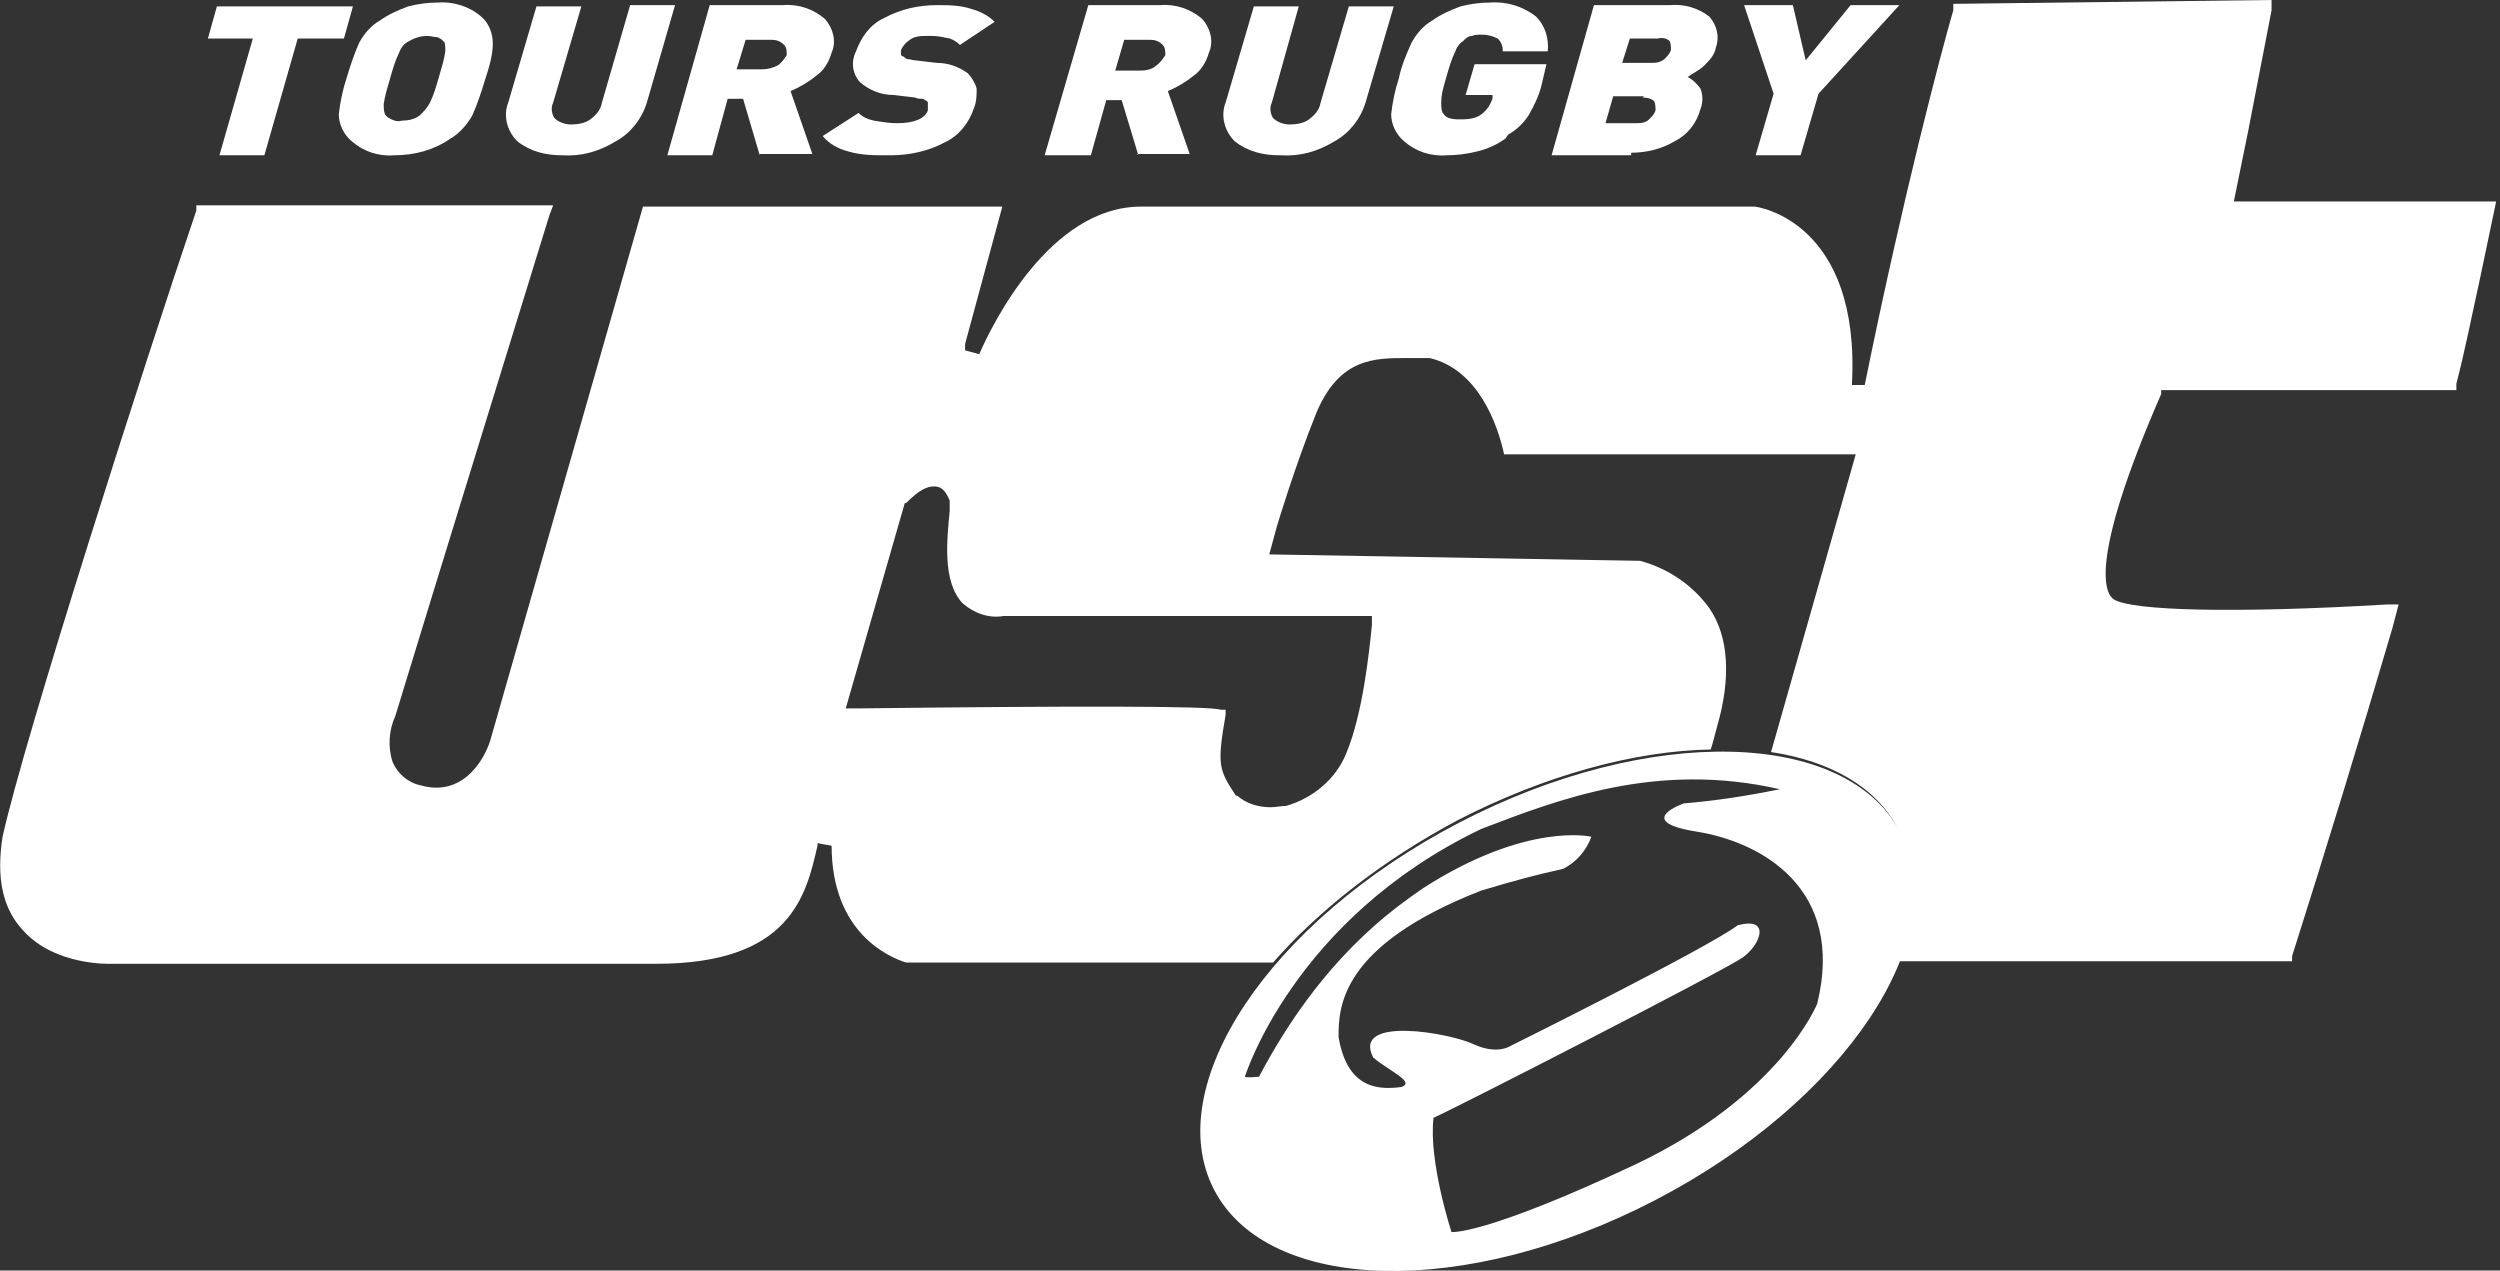 <?xml version="1.0" encoding="UTF-8"?>
<svg id="b" data-name="Calque 2" xmlns="http://www.w3.org/2000/svg" width="194.8" height="99" viewBox="0 0 194.8 99">
  <rect x="0" y="0" width="194.8" height="99" fill="#333333" stroke="none"/>
  <defs>
    <style>
      .d {
        fill: #fff;
      }
    </style>
  </defs>
  <g id="c" data-name="Calque 1">
    <path class="d" d="M174,16l1.2-5.9c.6-3.1,1.2-6.2,1.8-9.3V0l-24.8,.3v.5c-.9,3.1-3.9,14.4-6.9,29.2h-1c.7-12.7-7.3-13.9-7.6-13.9h-47.8c-7.1,0-11.6,9.2-12.6,11.5l-1.1-.3v-.5l2.9-10.7h-28l-11.9,41.6c-.5,1.6-2.2,4.4-5.4,3.5-1-.2-1.8-.9-2.2-1.8-.4-1.2-.3-2.5,.2-3.6h0c4-13.1,8-26,12-39l.3-.8H15.3v.4C11.2,28.5,1.9,57.5,.2,65.2c-.5,3.2,0,5.6,1.6,7.3,2.5,2.8,6.9,2.6,6.9,2.6H51.1c10.5,0,11.7-5.3,12.6-9.2v-.2l1.1,.2c0,6.8,4.5,8.7,5.8,9.1h28.6c3.5-4,8.4-7.9,14.4-11.1,6.8-3.5,13.8-5.4,19.7-5.5,.2-.6,.3-1.1,.5-1.8,1.1-3.8,.9-7-.6-9.2-1.3-1.8-3.2-3.1-5.4-3.7l-28.9-.5,.6-2.2s1.4-4.7,3.1-8.9c1.8-4.2,4.5-4.2,7-4.2h1.8c3.8,.9,5.3,5.2,5.8,7.5h27.4l-6.6,23.2c4.6,.7,8.2,2.7,9.9,6,1.6,3,1.4,6.6-.1,10.3h30.8v-.4c2.7-8.5,5.3-17,7.8-25.5l.5-1.9h-.9c-11.8,.7-19.9,.5-21.3-.4-.6-.4-2.1-2.7,3.7-16v-.3h23v-.5c.7-2.7,1.2-5.3,1.8-8l1.3-6.2h-20.8Zm-67.1,32v.7c-.2,2-.7,6.9-2,10-.8,2-2.6,3.5-4.7,4.1-.4,0-.8,.1-1.2,.1-1,0-1.9-.3-2.6-.9h-.1c-1.3-2-1.5-2.3-.8-6.3v-.4h-.4c-.8-.3-11.4-.3-28.3-.1h-.9l4.6-16h.1c1-1,1.6-1.3,2.2-1.3s.9,.4,1.2,1.1v.8c-.2,2.2-.6,5.5,1,7.2,.9,.8,2.1,1.2,3.2,1h28.6Z"/>
    <path class="d" d="M23.2,3l-2.6,9.1h-3.5l2.6-9.1h-3.5l.7-2.5h10.6l-.7,2.5h-3.5Z"/>
    <path class="d" d="M35.1,10.8c-1.3,.9-2.8,1.3-4.4,1.3-1.2,.1-2.4-.3-3.3-1.1-.6-.5-1-1.3-1-2.1,.1-.9,.3-1.9,.6-2.8,.3-1,.6-1.9,1-2.8,.4-.7,.9-1.3,1.6-1.7,.7-.5,1.4-.8,2.2-1.1,.8-.2,1.5-.3,2.3-.3,1.2-.1,2.5,.3,3.4,1.1,.6,.5,.9,1.3,.9,2.1,0,.9-.3,1.9-.6,2.8-.3,1-.6,1.9-1,2.8-.4,.7-1,1.4-1.7,1.8Zm-.5-7.5c-.1-.2-.3-.3-.5-.4-.3,0-.5-.1-.8-.1-.6,0-1.1,.2-1.6,.5-.3,.2-.5,.5-.6,.8-.3,.6-.5,1.3-.7,2-.2,.7-.4,1.3-.5,2,0,.3,0,.6,.1,.8,.1,.2,.3,.3,.5,.4,.2,.1,.5,.2,.8,.1,.5,0,1-.1,1.4-.4,.3-.3,.6-.6,.8-1,.3-.6,.5-1.3,.7-2,.2-.7,.4-1.3,.5-2,0-.3,0-.6-.1-.8Z"/>
    <path class="d" d="M43.8,12.1c-1.3,0-2.5-.3-3.5-1.1-.8-.8-1.1-2-.7-3L41.8,.5h3.5l-2.2,7.5c-.2,.4-.1,.9,.1,1.2,.3,.3,.8,.5,1.3,.5,.5,0,1.1-.1,1.5-.4,.4-.3,.8-.7,.9-1.3L49.1,.4h3.5l-2.2,7.6c-.4,1.3-1.3,2.4-2.4,3-1.3,.8-2.7,1.2-4.2,1.1Z"/>
    <path class="d" d="M59.2,12.1l-1.3-4.4h-1.2l-1.2,4.4h-3.5L55.3,.4h5.7c1.2-.1,2.4,.3,3.3,1.1,.6,.7,.9,1.7,.5,2.6-.2,.7-.6,1.4-1.2,1.8-.6,.5-1.3,.9-2,1.2l1.7,4.9h-4.1Zm.9-9h-2l-.7,2.3h2c.4,0,.8-.1,1.2-.3,.3-.2,.5-.5,.7-.8,0-.3,0-.6-.2-.8-.3-.3-.6-.4-1-.4Z"/>
    <path class="d" d="M69.1,12.1c-1,0-2,0-3-.3-.8-.2-1.5-.6-2-1.2l2.8-1.8c.3,.3,.7,.5,1.2,.6,.6,.1,1.2,.2,1.8,.2,1.4,0,2.2-.4,2.4-1,0-.3,0-.5,0-.6,0-.1-.2-.2-.4-.3-.2,0-.4,0-.6-.1l-1.7-.2c-1,0-1.9-.4-2.6-1-.6-.7-.7-1.6-.3-2.4,.4-1.1,1.1-2.1,2.2-2.6,1.3-.7,2.7-1,4.1-1,.9,0,1.8,0,2.7,.3,.7,.2,1.3,.5,1.8,1l-2.7,1.8c-.2-.2-.5-.4-.8-.5-.5-.1-.9-.2-1.4-.2h-.3c-.5,0-1,0-1.4,.3-.3,.2-.5,.4-.7,.8,0,0,0,.2,0,.3,0,0,0,.2,.2,.2,0,0,.2,.2,.3,.2,.2,0,.4,.1,.6,.1l1.7,.2c.9,0,1.7,.3,2.4,.8,.3,.3,.6,.8,.7,1.2,0,.5,0,1-.2,1.5-.4,1.2-1.2,2.2-2.3,2.7-1.3,.7-2.8,1-4.2,1Z"/>
    <path class="d" d="M88.7,12.1l-1.3-4.3h-1.2l-1.2,4.3h-3.6L84.8,.4h5.6c1.2-.1,2.4,.3,3.3,1.1,.6,.7,.9,1.7,.5,2.6-.2,.7-.6,1.4-1.2,1.8-.6,.5-1.3,.9-2,1.2l1.7,4.9h-4.1Zm.9-9h-2l-.7,2.4h2c.4,0,.9-.1,1.2-.4,.3-.2,.5-.5,.7-.8,0-.3,0-.6-.2-.8-.3-.3-.6-.4-1-.4Z"/>
    <path class="d" d="M99.7,12.1c-1.3,0-2.5-.3-3.5-1.1-.8-.8-1.1-2-.7-3l2.2-7.5h3.5l-2.1,7.5c-.2,.4-.1,.9,.1,1.2,.3,.3,.8,.5,1.3,.5,.5,0,1.1-.1,1.5-.4,.4-.3,.8-.7,.9-1.3l2.2-7.5h3.5l-2.2,7.5c-.4,1.3-1.3,2.4-2.4,3-1.3,.8-2.7,1.2-4.2,1.1Z"/>
    <path class="d" d="M117.3,10.8c-.7,.5-1.4,.8-2.2,1-.8,.2-1.6,.3-2.4,.3-1.2,.1-2.4-.3-3.3-1.1-.6-.5-1-1.3-1-2.1,.1-.9,.3-1.9,.6-2.8,.2-1,.6-1.9,1-2.8,.4-.7,.9-1.3,1.6-1.7,.7-.5,1.4-.8,2.2-1.1,.8-.2,1.5-.3,2.3-.3,1.3-.1,2.6,.3,3.6,1.1,.7,.7,1,1.7,.9,2.7h-3.5c0-.4-.1-.7-.4-1-.4-.2-.8-.3-1.2-.3-.3,0-.6,0-.8,.1-.3,0-.5,.2-.7,.4-.3,.2-.5,.5-.6,.8-.3,.6-.5,1.3-.7,2-.2,.7-.4,1.3-.4,2,0,.3,0,.7,.2,.9,.2,.3,.6,.4,1.2,.4,.5,0,1.1,0,1.6-.3,.3-.2,.5-.4,.7-.7,.1-.2,.3-.5,.3-.7v-.2h-2.1l.7-2.4h5.6l-.4,1.7c-.2,.8-.6,1.6-1,2.3-.4,.6-.9,1.1-1.6,1.5Z"/>
    <path class="d" d="M127.1,12.1h-6.2L124.2,.4h5.9c1.1-.1,2.2,.2,3.1,.9,.6,.7,.8,1.6,.5,2.4-.1,.6-.5,1-.9,1.4-.4,.4-.9,.6-1.3,.9,.4,.2,.7,.5,1,.9,.2,.5,.2,1.1,0,1.6-.3,1.1-1,2-2,2.5-1,.6-2.2,.9-3.4,.9Zm1-4.6h-2.4l-.6,2.1h2.3c.4,0,.8,0,1.1-.3,.2-.2,.4-.4,.5-.7,0-.2,0-.5-.1-.7-.2-.2-.5-.3-.9-.3h0Zm1.1-4.5h-2.2l-.6,1.9h2.2c.4,0,.7,0,1.1-.3,.2-.2,.4-.4,.5-.7,0-.2,0-.5-.1-.7-.2-.2-.6-.3-.9-.2h0Z"/>
    <path class="d" d="M141.7,7.3l-1.4,4.8h-3.5l1.4-4.8-2.3-6.9h3.8l1,4.3,3.5-4.3h3.8l-6.3,6.9Z"/>
    <path class="d" d="M148.1,64.9c-4.2-8.1-19.6-8.5-34.4-.8-14.8,7.7-23.3,20.5-19.1,28.6s19.6,8.5,34.4,.8c14.8-7.7,23.3-20.5,19.1-28.6Zm-6.5,13.3s-2.8,7.1-14.1,12.5c-11.9,5.6-14.4,5.3-14.4,5.3,0,0-1.8-5.5-1.4-8.9,2-.9,22.7-11.5,24.1-12.5s2.2-3.2-.4-2.5c-2.4,1.8-17.7,9.4-17.7,9.4,0,0-1,.7-2.8-.1-1.8-.9-9.6-2.3-7.9,1,1.3,1.1,3.3,1.9,2.2,2.3-1.6,.2-4.2,.3-4.9-3.9,0-2.3,.1-7.1,11.1-11.4,3-.9,4.2-1.2,6.4-1.7,1-.5,1.8-1.4,2.2-2.5,0,0-5-1.2-13.1,4-2.3,1.6-7.9,5.4-12.8,14.7-1.1,.1-1.1,0-1.1,0,0,0,3.8-12.3,18.4-19.3,6-2.3,13.7-5.3,23.3-3.1-2.5,.5-5,.9-7.5,1.1,0,0-4,1.4,1,2.2s11.6,4.4,9.4,13.4Z"/>
  </g>
</svg>